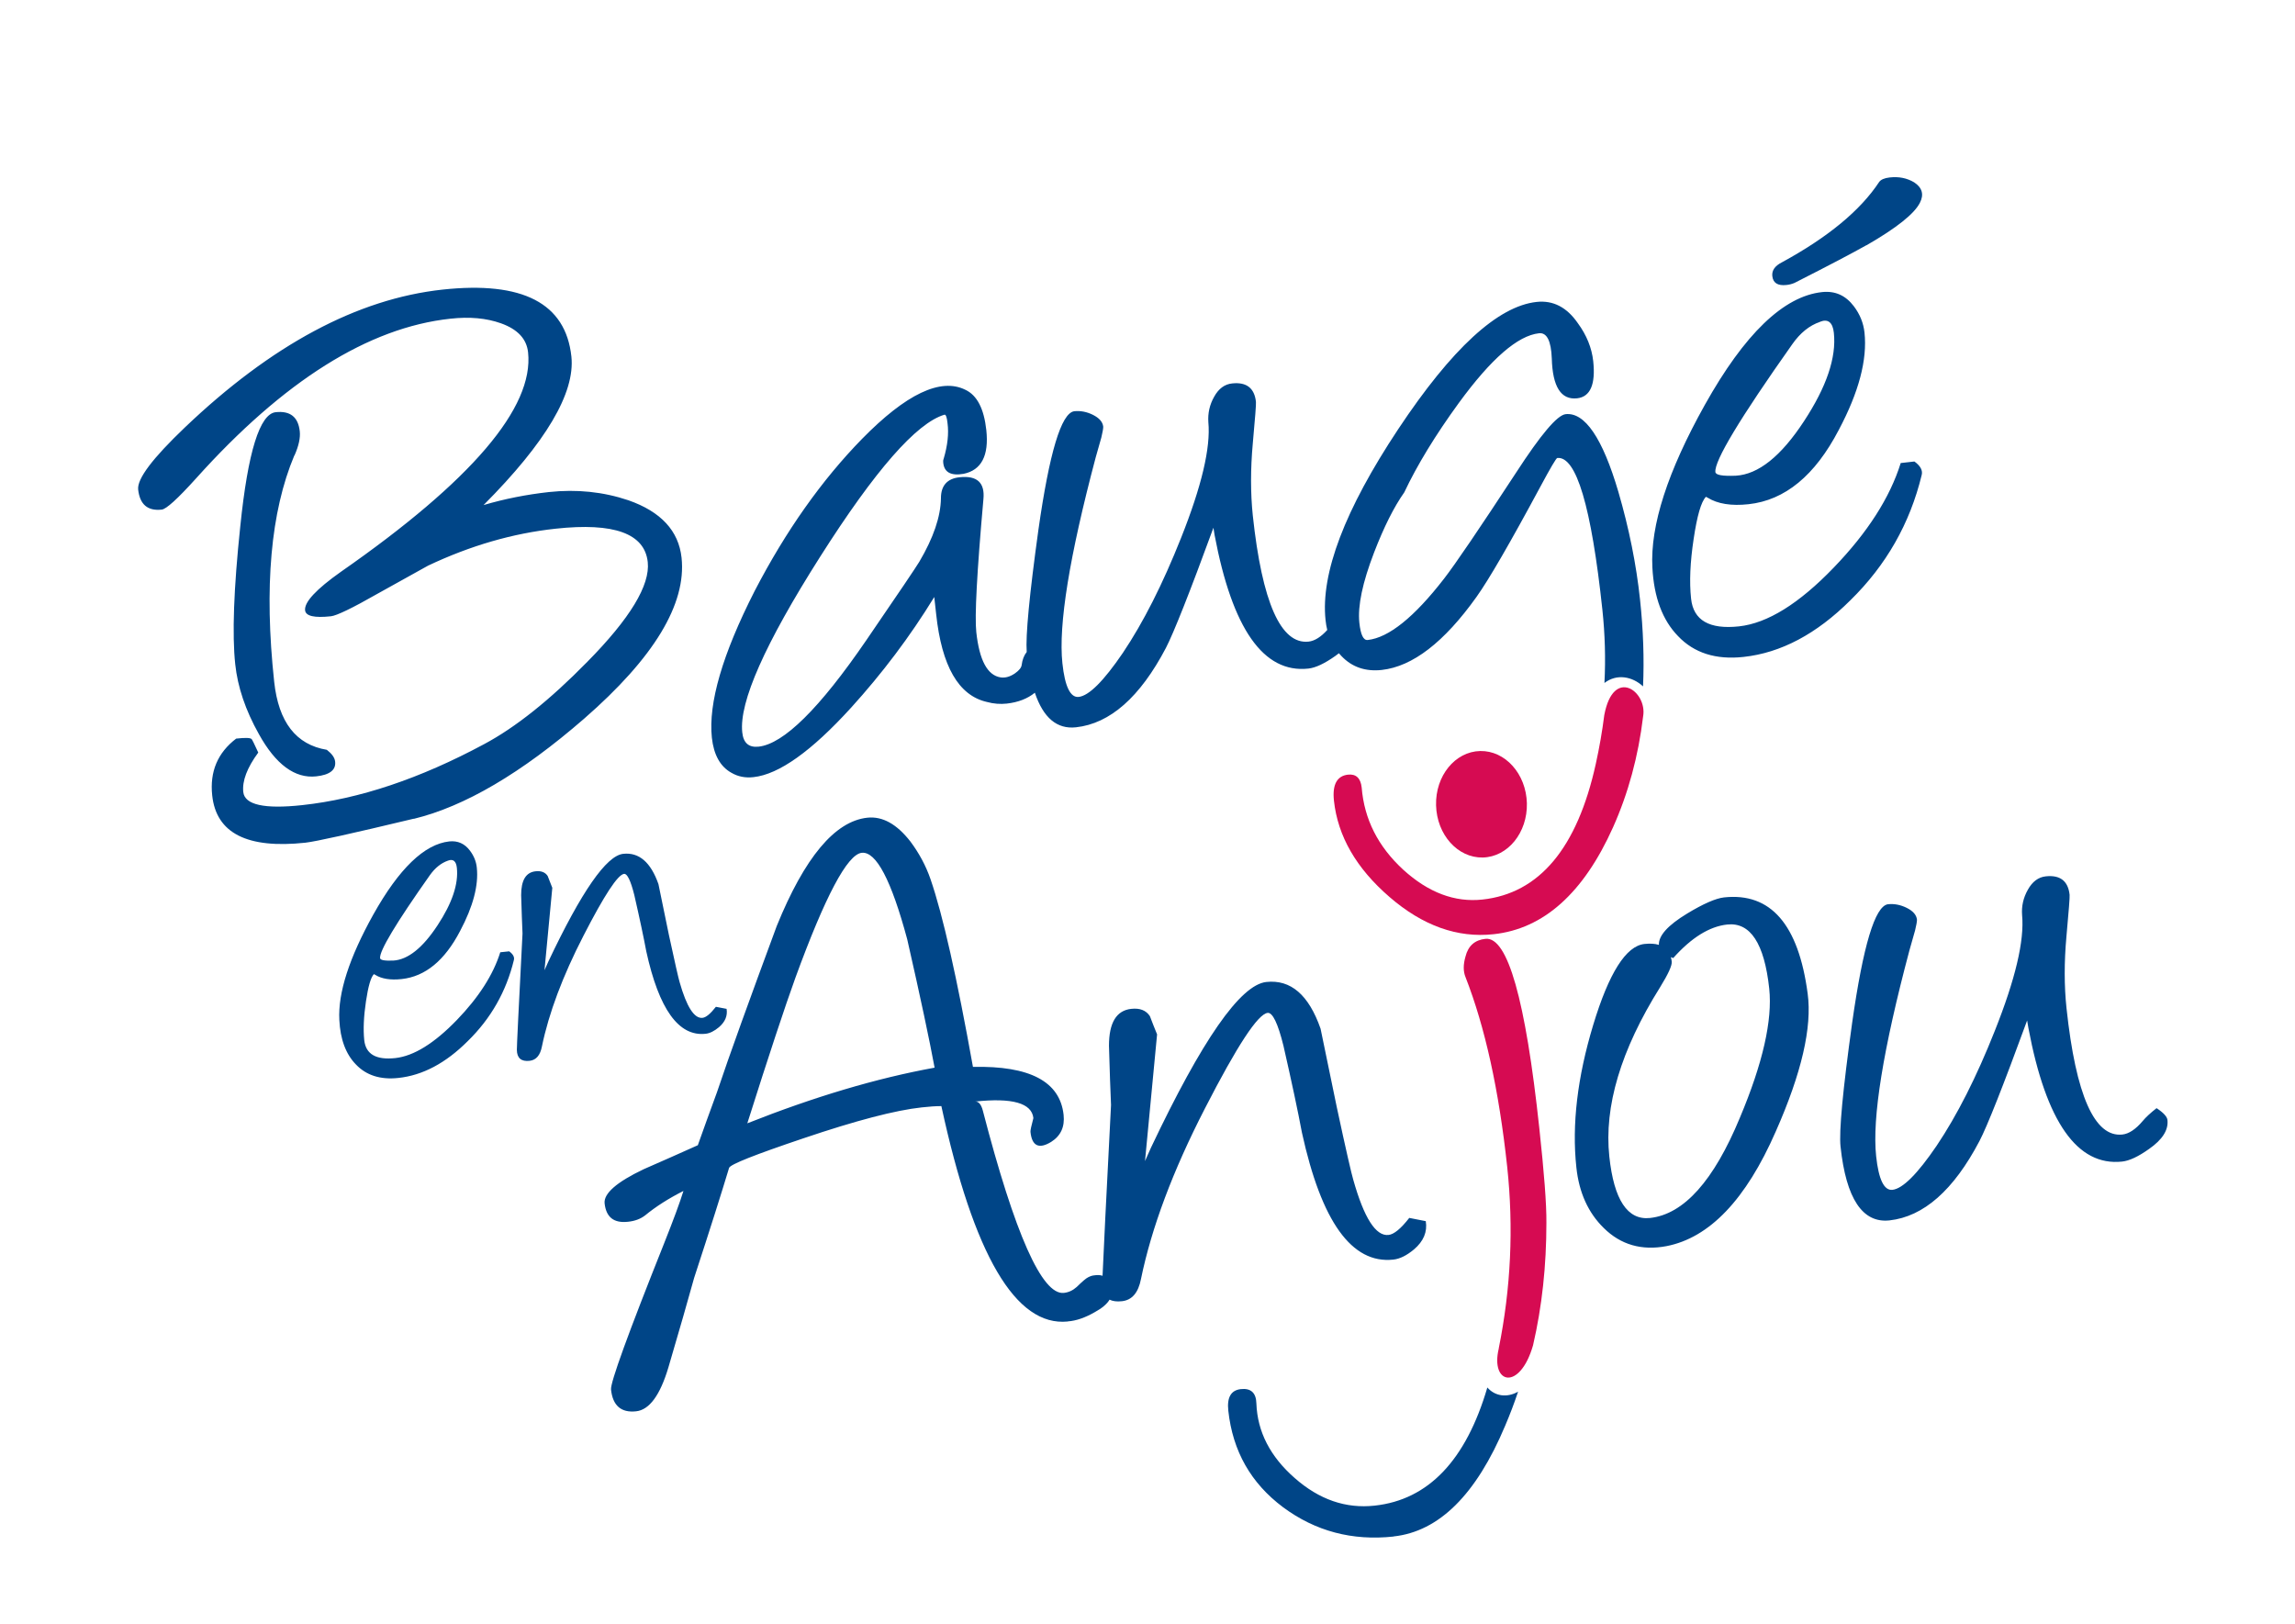 <?xml version="1.0" encoding="UTF-8"?>
<svg id="Calque_1_Image" data-name="Calque 1 Image" xmlns="http://www.w3.org/2000/svg" viewBox="0 0 268.1 189.76">
  <defs>
    <style>
      .cls-1 {
        fill: #004587;
      }

      .cls-2 {
        fill: #d60b52;
      }
    </style>
  </defs>
  <path class="cls-2" d="M175.08,157.52c1.42-7.04,1.75-14.11.99-21.21-.96-8.95-2.59-16.34-4.87-22.17-.27-.66-.28-1.45,0-2.41.31-1.24,1.09-1.93,2.33-2.06,2.59-.28,4.68,7.09,6.29,22.1.56,5.19.85,8.88.83,11.07,0,5.01-.51,9.78-1.56,14.31-1.55,5.39-5.02,4.55-4,.36ZM174.48,109.13c-4.23.46-8.29-1-12.16-4.35-3.88-3.35-6.04-7.1-6.49-11.25-.2-1.87.35-2.9,1.65-3.04.93-.1,1.47.41,1.59,1.5.3,3.72,1.92,6.9,4.85,9.6,2.94,2.68,6.03,3.84,9.26,3.49,6.64-.72,11.07-6,13.24-15.85.42-1.9.75-3.8.99-5.69,1.07-5.71,5.04-2.76,4.54.13-.56,4.68-1.74,9-3.52,12.98-3.45,7.69-8.11,11.85-13.94,12.48Z"/>
  <path class="cls-2" d="M178.37,93.83c.08,3.43-2.22,6.27-5.15,6.34-2.93.06-5.37-2.66-5.46-6.1-.09-3.44,2.22-6.27,5.15-6.34,2.93-.06,5.37,2.67,5.46,6.1Z"/>
  <path class="cls-1" d="M124.74,154.37c-6.09.62-11-7.76-14.77-25.16-.64,0-1.41.05-2.29.15-3.08.33-7.7,1.54-13.82,3.61-5.66,1.91-8.57,3.05-8.69,3.46-.86,2.85-2.21,7.13-4.08,12.84-.73,2.64-1.73,6.13-3.01,10.47-.97,3.25-2.23,4.96-3.77,5.12-1.74.19-2.73-.65-2.93-2.54-.09-.8,1.98-6.5,6.21-17.1,1.08-2.72,1.83-4.74,2.25-6.1-1.74.88-3.23,1.83-4.47,2.85-.54.42-1.21.67-2.01.75-1.66.18-2.55-.53-2.73-2.15-.12-1.14,1.39-2.48,4.57-3.99,2.1-.92,4.21-1.85,6.32-2.8.63-1.78,1.37-3.83,2.24-6.2,1.46-4.36,3.8-10.81,6.98-19.41,3.26-8.02,6.79-12.24,10.58-12.65,1.78-.19,3.45.75,5.04,2.79,1.02,1.37,1.8,2.82,2.34,4.38,1.45,4.2,3.09,11.52,4.96,21.94,6.64-.15,10.17,1.71,10.59,5.6.15,1.4-.33,2.45-1.45,3.16-1.44.88-2.25.48-2.42-1.17-.02-.16.1-.7.34-1.61-.19-1.75-2.47-2.4-6.82-1.93.4-.04.71.3.91,1.04,3.76,14.49,6.93,21.58,9.47,21.31.55-.06,1.04-.28,1.51-.7.65-.64,1.09-1.01,1.32-1.12.25-.13.48-.21.73-.23.37-.06.69-.04.96.05.1-2.44.43-9.09.99-19.95-.07-1.66-.16-3.96-.24-6.92,0-2.68.86-4.12,2.6-4.31,1.01-.11,1.73.17,2.18.85.27.73.56,1.44.84,2.13l-1.41,14.8.69-1.55c5.96-12.58,10.44-19.04,13.48-19.37,2.86-.31,4.96,1.51,6.34,5.46.63,3.05,1.26,6.1,1.89,9.15,1.07,5,1.73,7.84,1.93,8.5,1.26,4.46,2.63,6.61,4.12,6.44.63-.07,1.43-.72,2.42-1.99l1.93.38c.2,1.25-.26,2.35-1.38,3.3-.85.71-1.65,1.11-2.42,1.19-4.85.52-8.39-4.43-10.67-14.84-.46-2.46-1.18-5.85-2.16-10.15-.65-2.62-1.27-3.89-1.84-3.83-1.14.12-3.58,3.85-7.33,11.16-3.76,7.31-6.24,13.95-7.47,19.92-.31,1.6-1.04,2.47-2.22,2.6-.6.07-1.09,0-1.45-.18-.31.51-.88,1-1.73,1.46-1.13.65-2.17,1.01-3.15,1.08M105.98,109.72c-1.86-6.91-3.63-10.28-5.31-10.1-1.68.18-4.27,5.06-7.76,14.62-1.2,3.32-3.08,8.98-5.61,16.98,7.82-3.1,15.11-5.27,21.88-6.5-.59-3.17-1.64-8.17-3.2-15ZM162.8,179.49c-4.83.52-9.13-.62-12.91-3.42-3.76-2.81-5.89-6.56-6.4-11.28-.17-1.55.31-2.39,1.46-2.52,1.18-.13,1.79.43,1.82,1.68.12,3.29,1.61,6.2,4.48,8.71,2.86,2.52,5.97,3.59,9.34,3.22,6.26-.68,10.66-5.28,13.16-13.8.87,1,2.26,1.24,3.59.49-.45,1.35-.95,2.67-1.51,3.98-3.38,8.05-7.73,12.36-13.04,12.93ZM195.19,111.82c.05.16.08.33.1.51.05.46-.41,1.45-1.37,3.01-4.58,7.31-6.55,13.92-5.92,19.77.54,5.05,2.12,7.45,4.75,7.17,3.95-.43,7.45-4.34,10.5-11.71,2.69-6.39,3.82-11.42,3.43-15.08-.57-5.29-2.21-7.79-4.92-7.49-2.08.23-4.18,1.54-6.3,3.92l-.24-.1h0ZM194.66,145.57c-2.88.54-5.33-.16-7.31-2.12-1.81-1.77-2.89-4.13-3.2-7.08-.54-4.99.12-10.53,1.96-16.62,1.84-6.09,3.84-9.25,5.99-9.48.66-.07,1.22-.04,1.67.1h.02c-.04-1.08,1.06-2.29,3.28-3.64,1.91-1.16,3.36-1.79,4.33-1.9,5.45-.59,8.7,3.16,9.77,11.24.53,3.92-.71,9.29-3.73,16.11-3.48,7.96-7.75,12.42-12.78,13.39ZM236.81,119.2c-2.8,7.65-4.66,12.35-5.57,14.09-3.02,5.75-6.53,8.83-10.51,9.27-3.15.34-5.07-2.53-5.72-8.63-.19-1.75.26-6.57,1.36-14.47,1.28-8.99,2.66-13.6,4.17-13.83.74-.08,1.47.06,2.2.42.74.37,1.14.82,1.2,1.39,0,.26-.09.68-.22,1.24l-.66,2.33c-3.08,11.56-4.37,19.57-3.89,24.05.29,2.73.93,4.03,1.9,3.93,1.2-.13,2.92-1.85,5.16-5.14,2.4-3.57,4.67-8.05,6.8-13.43,2.4-6.03,3.47-10.53,3.19-13.52-.08-1.04.14-2.03.68-2.98.52-.93,1.22-1.46,2.09-1.55,1.68-.18,2.61.55,2.78,2.16.03.26-.1,1.87-.37,4.86-.27,2.98-.27,5.78.01,8.4,1.09,10.18,3.28,15.09,6.52,14.74.77-.08,1.57-.62,2.38-1.58.37-.44.9-.94,1.62-1.5.81.53,1.23,1,1.27,1.38.13,1.17-.59,2.3-2.14,3.38-1.26.9-2.31,1.39-3.16,1.48-5.23.56-8.88-4.63-10.94-15.59l-.15-.88ZM63.62,113.31l.45-1.01c3.86-8.16,6.77-12.35,8.73-12.56,1.85-.2,3.22.98,4.12,3.54.41,1.98.82,3.95,1.22,5.93.7,3.24,1.12,5.08,1.25,5.51.82,2.89,1.71,4.28,2.67,4.18.41-.04.93-.47,1.57-1.29l1.25.24c.13.81-.17,1.52-.89,2.14-.55.46-1.07.72-1.57.77-3.14.34-5.44-2.87-6.92-9.62-.3-1.6-.76-3.79-1.4-6.58-.42-1.69-.83-2.52-1.19-2.48-.74.08-2.32,2.5-4.75,7.23-2.44,4.74-4.05,9.05-4.85,12.92-.2,1.04-.67,1.6-1.44,1.69-.98.11-1.48-.32-1.49-1.28-.01-.33.21-4.87.66-13.59-.05-1.08-.1-2.57-.16-4.48,0-1.74.55-2.67,1.69-2.79.65-.07,1.12.11,1.41.55.18.47.37.93.54,1.38l-.91,9.6ZM52.32,100.54c-.8.28-1.5.85-2.1,1.69-3.97,5.62-5.91,8.86-5.82,9.7.03.23.54.32,1.54.28,1.71-.1,3.44-1.48,5.18-4.13,1.7-2.58,2.45-4.82,2.25-6.7-.08-.79-.44-1.08-1.05-.84ZM43.68,113.79c-.37.38-.67,1.45-.93,3.19-.26,1.75-.33,3.26-.2,4.52.18,1.65,1.38,2.34,3.63,2.1,2.16-.24,4.55-1.72,7.19-4.45,2.56-2.65,4.25-5.29,5.07-7.91l1.04-.11c.46.33.64.68.55,1.02-.89,3.67-2.69,6.84-5.4,9.48-2.56,2.56-5.26,3.99-8.09,4.29-2.09.23-3.75-.3-4.96-1.57-1.18-1.21-1.83-2.94-1.94-5.2-.17-3.17,1.16-7.27,3.96-12.3,3.01-5.38,5.97-8.24,8.89-8.56.98-.1,1.79.25,2.41,1.08.46.61.73,1.27.8,1.99.22,2.05-.43,4.53-1.95,7.39-1.79,3.44-4.06,5.32-6.83,5.62-1.3.14-2.34-.02-3.1-.5l-.13-.07ZM48.32,95.64c-7.18,1.72-11.4,2.66-12.65,2.8-6.79.73-10.41-1.11-10.88-5.52-.3-2.79.64-4.99,2.8-6.64,1.02-.11,1.61-.11,1.8.05.06.06.33.58.78,1.58-1.31,1.78-1.89,3.32-1.75,4.61.16,1.5,2.47,2.01,6.89,1.53,6.65-.72,13.74-3.09,21.24-7.12,3.66-1.95,7.68-5.15,12.06-9.62,5-5.07,7.35-8.96,7.06-11.65-.36-3.34-3.94-4.64-10.76-3.9-5.01.54-9.97,1.98-14.91,4.32-.24.13-2.21,1.22-5.92,3.29-2.94,1.68-4.76,2.55-5.42,2.62-1.94.21-2.95-.02-3.02-.7-.1-.95,1.29-2.45,4.19-4.5,15.27-10.64,22.55-19.18,21.86-25.63-.17-1.57-1.21-2.69-3.16-3.39-1.71-.61-3.67-.79-5.92-.54-9.56,1.03-19.48,7.26-29.72,18.67-2.14,2.37-3.47,3.58-4,3.63-1.64.18-2.56-.6-2.75-2.35-.13-1.25,1.68-3.64,5.45-7.24,10.13-9.66,20.16-15.03,30.11-16.11,9.36-1.01,14.38,1.59,15.05,7.82.45,4.24-2.97,10.03-10.26,17.35,2.47-.73,5.02-1.23,7.63-1.52,3.26-.35,6.35-.03,9.29.96,3.8,1.33,5.87,3.57,6.21,6.71.58,5.41-3.21,11.68-11.38,18.8-7.34,6.38-13.97,10.26-19.89,11.7ZM34.38,53.21c-2.76,6.57-3.54,15.38-2.35,26.43.51,4.72,2.55,7.35,6.15,7.95.6.47.92.91.97,1.38.11.97-.63,1.55-2.21,1.72-2.48.27-4.73-1.38-6.7-4.94-1.56-2.78-2.48-5.5-2.76-8.16-.37-3.44-.18-8.81.59-16.11.89-8.69,2.27-13.13,4.14-13.33,1.69-.18,2.63.56,2.81,2.24.08.75-.12,1.7-.62,2.82ZM141.77,61.6c-2.8,7.65-4.67,12.35-5.57,14.09-3.02,5.75-6.53,8.84-10.51,9.27-2.22.24-3.81-1.11-4.8-4.04-.86.7-1.95,1.12-3.28,1.27-.74.08-1.52.03-2.32-.19-3.31-.75-5.28-4.18-5.93-10.27-.07-.65-.14-1.31-.22-1.99-2.85,4.65-6.1,8.94-9.71,12.92-4.64,5.1-8.44,7.8-11.4,8.12-.97.11-1.82-.06-2.59-.51-1.31-.73-2.06-2.1-2.28-4.09-.43-4.05,1.24-9.76,4.99-17.13,3.65-7.04,7.85-12.97,12.56-17.79,5.14-5.24,9.17-7.16,12.06-5.73,1.37.64,2.18,2.21,2.45,4.71.32,2.98-.57,4.68-2.66,5.11-1.47.25-2.25-.17-2.37-1.28-.02-.15-.02-.31.04-.45.47-1.58.62-2.98.46-4.18-.07-.7-.2-1.03-.35-1-3.27.96-8.12,6.5-14.54,16.61-6.44,10.14-9.47,16.97-9.09,20.5.13,1.24.76,1.79,1.91,1.67,2.93-.32,7.12-4.46,12.58-12.43,3.79-5.53,5.85-8.59,6.2-9.18,1.64-2.78,2.49-5.25,2.52-7.42,0-1.47.74-2.29,2.18-2.44,2.05-.22,2.98.64,2.78,2.59-.76,8.52-1.03,13.68-.83,15.5.36,3.31,1.31,5.06,2.85,5.29.56.08,1.11-.09,1.68-.48.48-.34.73-.66.77-.96.08-.63.28-1.14.59-1.53-.14-1.89.31-6.65,1.37-14.29,1.28-8.99,2.66-13.6,4.17-13.83.74-.08,1.47.06,2.2.42.73.37,1.14.82,1.2,1.39,0,.26-.09.68-.22,1.25l-.66,2.33c-3.07,11.56-4.37,19.57-3.89,24.05.29,2.72.93,4.03,1.9,3.93,1.2-.13,2.92-1.85,5.16-5.14,2.4-3.57,4.66-8.05,6.8-13.43,2.4-6.03,3.47-10.54,3.19-13.52-.07-1.04.14-2.03.68-2.98.52-.94,1.22-1.46,2.1-1.55,1.67-.18,2.61.54,2.78,2.16.03.26-.1,1.87-.37,4.86-.27,2.98-.27,5.78,0,8.4,1.09,10.18,3.28,15.09,6.52,14.74.71-.08,1.44-.54,2.18-1.36-.09-.37-.16-.75-.2-1.16-.58-5.45,2.24-12.88,8.49-22.3,6.25-9.41,11.64-14.37,16.17-14.86,1.92-.21,3.53.62,4.81,2.48,1.03,1.4,1.63,2.89,1.8,4.44.29,2.72-.34,4.17-1.89,4.34-1.87.2-2.86-1.34-2.95-4.66-.08-2.06-.58-3.04-1.49-2.94-2.49.27-5.6,2.98-9.37,8.14-2.75,3.78-4.87,7.26-6.37,10.44-1.21,1.71-2.38,4.05-3.53,7.03-1.35,3.51-1.93,6.24-1.72,8.21.15,1.4.47,2.07.98,2.01,2.45-.27,5.42-2.65,8.92-7.17,1.28-1.65,4.09-5.78,8.41-12.38,2.89-4.45,4.8-6.72,5.79-6.83,2.24-.24,4.31,2.79,6.16,9.08,1.24,4.26,2.09,8.45,2.53,12.6.38,3.53.49,6.9.35,10.12-1.25-1.16-3.06-1.51-4.51-.4.15-2.88.06-5.73-.24-8.55-1.29-12.07-3.05-17.97-5.27-17.73-.12.01-.79,1.14-1.98,3.36-3.54,6.58-6.02,10.86-7.45,12.86-3.78,5.3-7.47,8.14-11.07,8.54-1.9.21-3.48-.33-4.7-1.61-.1-.11-.21-.22-.31-.34-.13.1-.26.21-.41.31-1.26.89-2.31,1.39-3.16,1.48-5.24.57-8.88-4.63-10.95-15.59l-.14-.88ZM218.04,28.64c-1.65.93-4.43,2.39-8.41,4.41-.33.14-.64.21-.94.24-1.01.11-1.56-.23-1.65-1.04-.07-.65.3-1.19,1.11-1.6,5.4-2.94,9.18-6.07,11.37-9.39.2-.28.61-.46,1.23-.53,1.08-.12,2.02.07,2.86.57.94.62,1.17,1.42.67,2.39-.65,1.29-2.74,2.95-6.25,4.97ZM199.28,58.04c-.56.58-1.03,2.23-1.43,4.92-.41,2.7-.51,5.03-.3,6.97.27,2.54,2.14,3.61,5.59,3.24,3.33-.36,7.02-2.65,11.08-6.87,3.95-4.1,6.56-8.17,7.82-12.21l1.6-.18c.71.51.99,1.05.85,1.58-1.37,5.66-4.15,10.54-8.33,14.63-3.95,3.94-8.12,6.15-12.49,6.62-3.22.35-5.77-.46-7.64-2.43-1.82-1.87-2.82-4.53-3-8.03-.26-4.9,1.79-11.22,6.12-18.97,4.64-8.3,9.21-12.71,13.71-13.19,1.52-.16,2.75.39,3.71,1.66.71.94,1.12,1.96,1.24,3.07.34,3.17-.66,6.96-3.01,11.38-2.77,5.31-6.27,8.21-10.54,8.67-2.01.22-3.61-.04-4.77-.76l-.21-.11ZM212.61,37.6c-1.24.42-2.32,1.3-3.23,2.6-6.13,8.67-9.13,13.65-8.99,14.94.04.36.84.49,2.38.43,2.64-.15,5.3-2.28,7.98-6.38,2.62-3.99,3.79-7.42,3.48-10.31-.13-1.22-.68-1.67-1.62-1.29Z"/>
</svg>